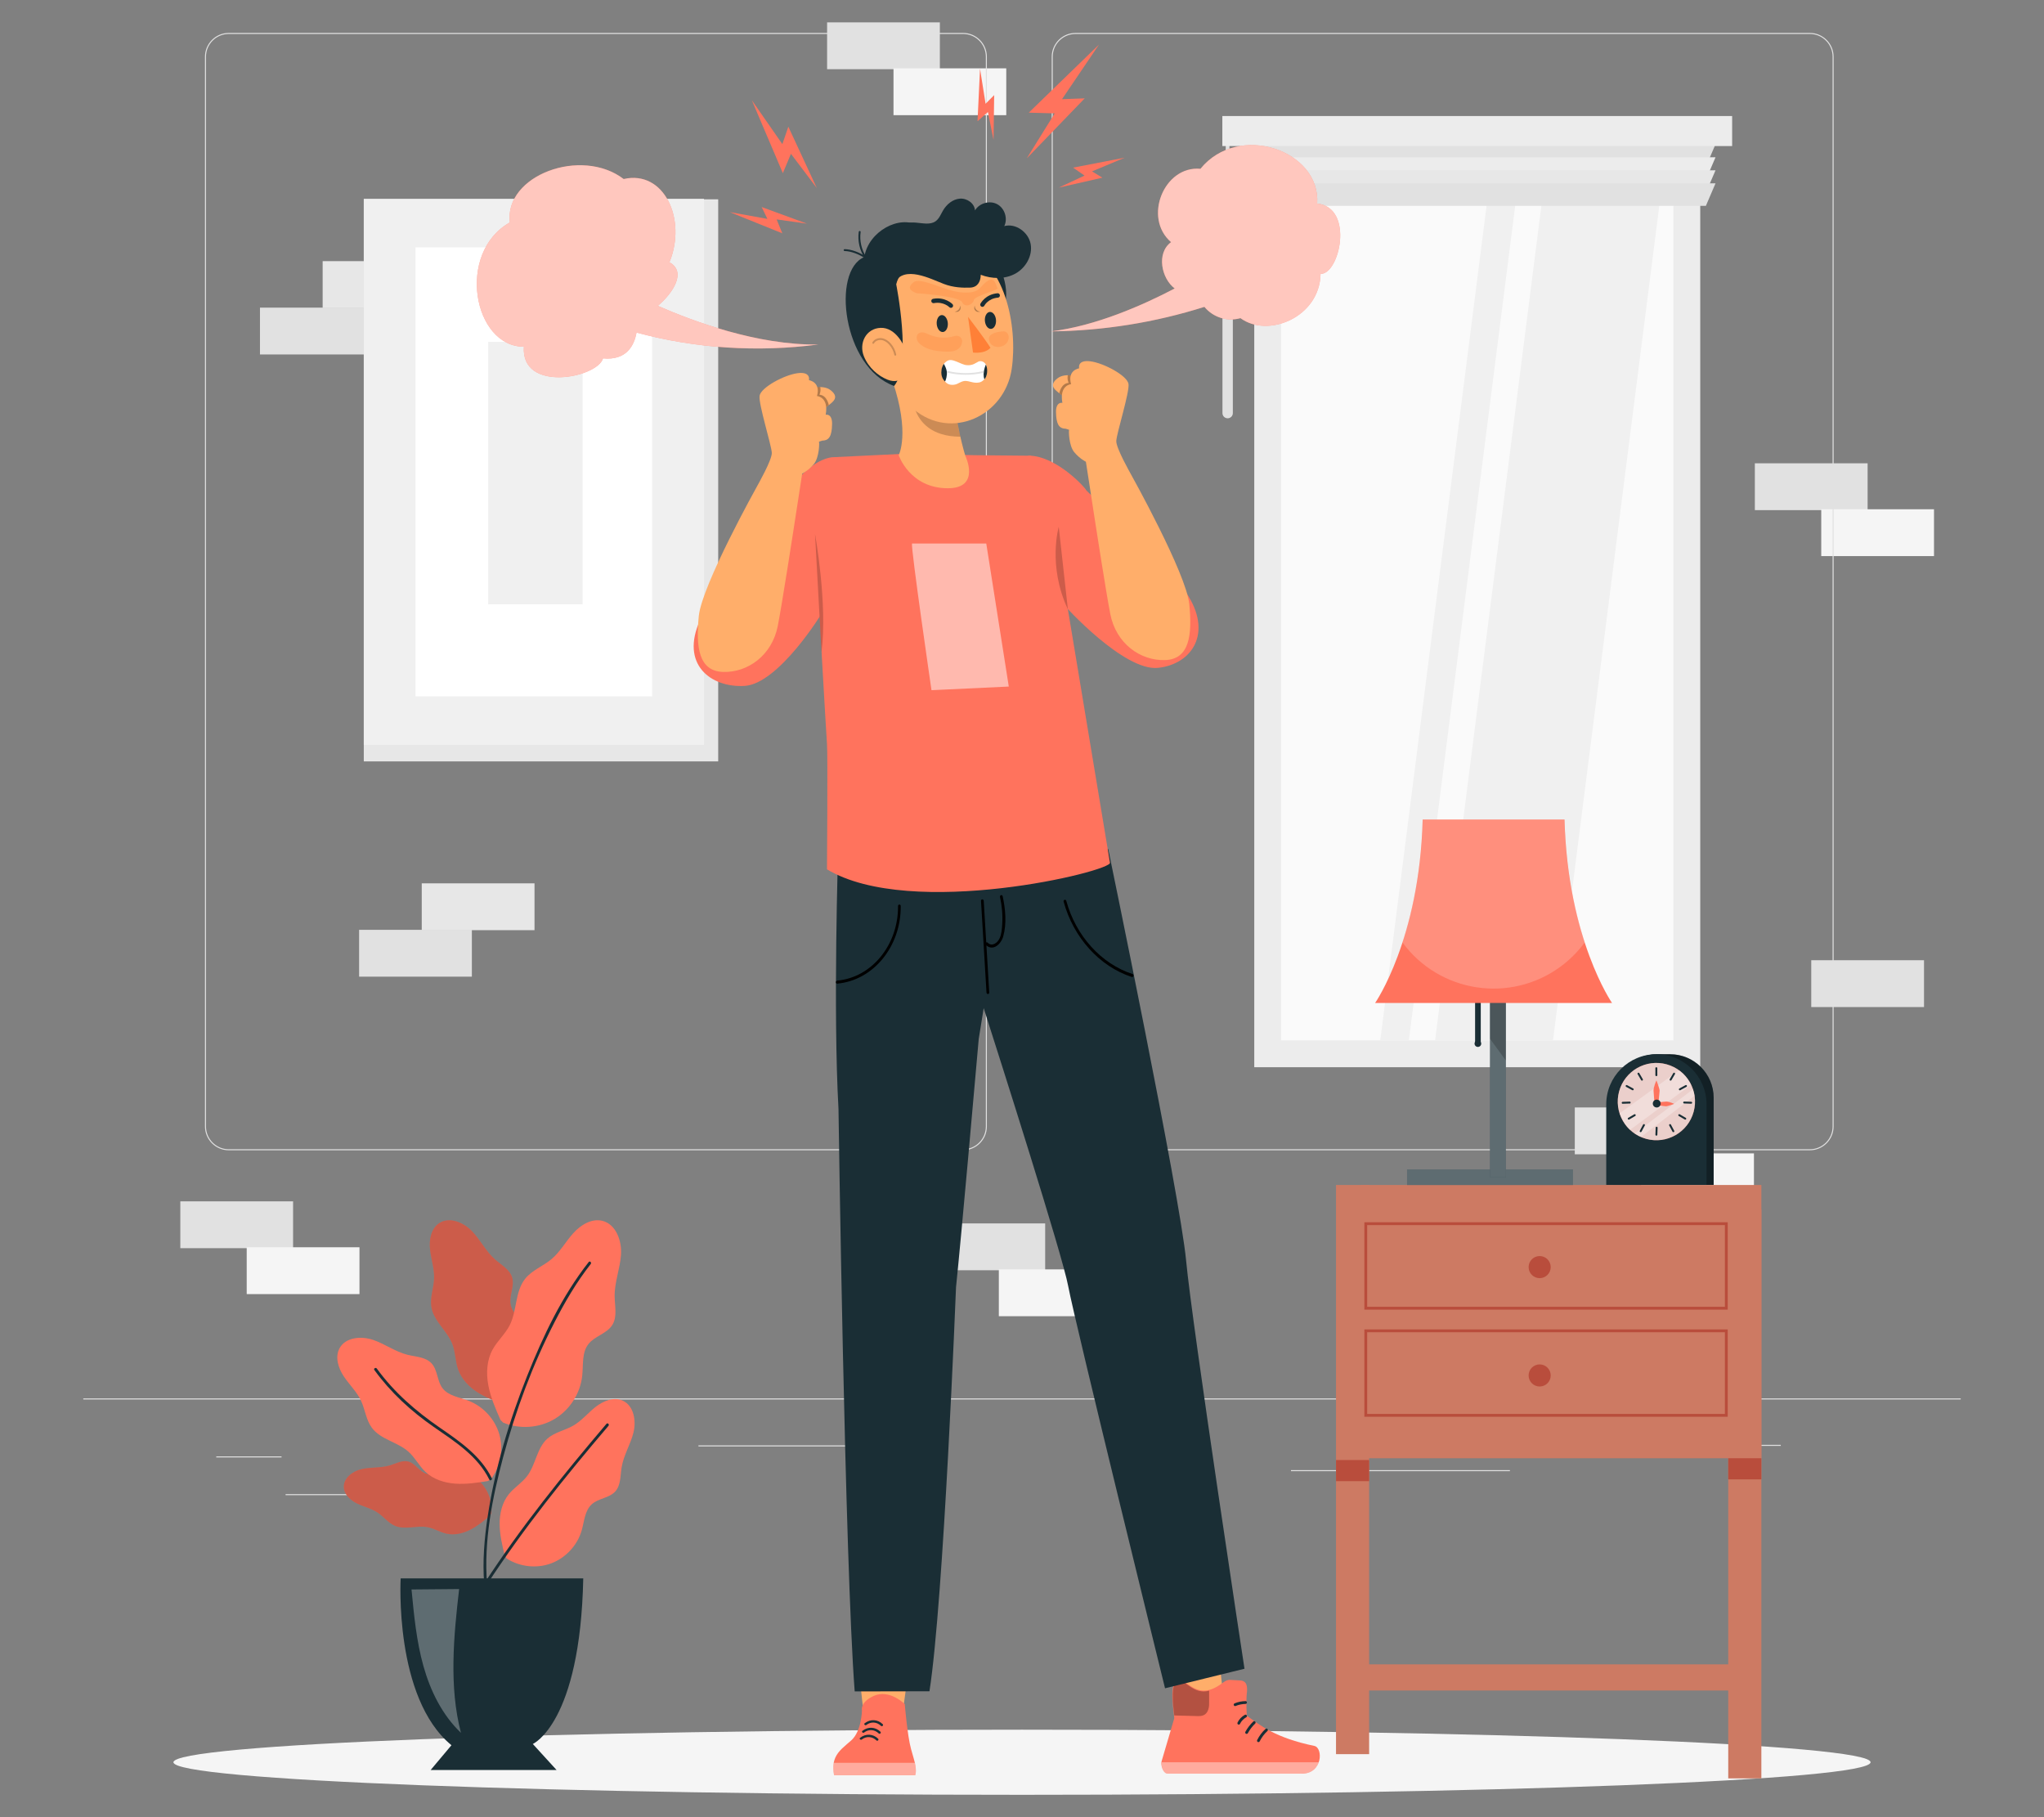 <?xml version="1.0" encoding="UTF-8"?>
<svg id="Layer_2" data-name="Layer 2" xmlns="http://www.w3.org/2000/svg" viewBox="0 0 540 480">
  <rect x="0" y="0" width="540" height="480" fill="#808080" stroke="none"/>
  <defs>
    <style>
      .cls-1, .cls-2, .cls-3, .cls-4, .cls-5, .cls-6, .cls-7, .cls-8, .cls-9, .cls-10, .cls-11, .cls-12, .cls-13, .cls-14, .cls-15, .cls-16, .cls-17, .cls-18, .cls-19, .cls-20, .cls-21, .cls-22, .cls-23, .cls-24, .cls-25, .cls-26 {
        stroke-width: 0px;
      }

      .cls-1, .cls-2, .cls-9, .cls-18, .cls-20, .cls-22, .cls-26 {
        fill: #fff;
      }

      .cls-1, .cls-27 {
        opacity: .4;
      }

      .cls-2, .cls-4, .cls-15, .cls-28, .cls-29 {
        opacity: .2;
      }

      .cls-2, .cls-4, .cls-28, .cls-20, .cls-30 {
        isolation: isolate;
      }

      .cls-3, .cls-10 {
        fill: #ff735d;
      }

      .cls-5 {
        fill: #e1e1e1;
      }

      .cls-6 {
        fill: #ececec;
      }

      .cls-8, .cls-31, .cls-25, .cls-30, .cls-26 {
        opacity: .3;
      }

      .cls-9 {
        opacity: .5;
      }

      .cls-10, .cls-22 {
        opacity: .7;
      }

      .cls-11 {
        fill: #ffae6a;
      }

      .cls-32 {
        stroke: #b94d3c;
        stroke-miterlimit: 10;
        stroke-width: .75px;
      }

      .cls-32, .cls-14, .cls-33, .cls-29 {
        fill: none;
      }

      .cls-12 {
        fill: #f5f5f5;
      }

      .cls-13 {
        fill: #f0f0f0;
      }

      .cls-16 {
        fill: #1a2e35;
      }

      .cls-17 {
        fill: #e7e7e7;
      }

      .cls-19 {
        fill: #fafafa;
      }

      .cls-20 {
        opacity: .6;
      }

      .cls-21, .cls-25 {
        fill: #ff8037;
      }

      .cls-23 {
        fill: #b94d3c;
      }

      .cls-24 {
        fill: #cd7a63;
      }

      .cls-33 {
        stroke: #1a2e35;
      }

      .cls-33, .cls-29 {
        stroke-linecap: round;
        stroke-linejoin: round;
        stroke-width: .5px;
      }

      .cls-29 {
        stroke: #000;
      }
    </style>
  </defs>
  <g id="Layer_2-2" data-name="Layer 2">
    <g>
      <rect class="cls-14" width="540" height="480"/>
      <g>
        <g>
          <rect class="cls-5" x="94.87" y="245.61" width="29.79" height="12.37"/>
          <rect class="cls-5" x="478.51" y="253.64" width="29.79" height="12.37"/>
          <rect class="cls-17" x="111.42" y="233.33" width="29.79" height="12.37"/>
        </g>
        <g>
          <rect class="cls-5" x="68.68" y="81.26" width="29.79" height="12.37"/>
          <rect class="cls-17" x="85.24" y="68.98" width="29.79" height="12.37"/>
        </g>
        <g>
          <rect class="cls-5" x="246.33" y="323.16" width="29.79" height="12.37"/>
          <rect class="cls-12" x="263.88" y="335.3" width="29.79" height="12.37"/>
        </g>
        <g>
          <rect class="cls-5" x="463.61" y="122.38" width="29.79" height="12.37"/>
          <rect class="cls-12" x="481.15" y="134.52" width="29.79" height="12.37"/>
        </g>
        <g>
          <rect class="cls-5" x="218.51" y="5.91" width="29.79" height="12.37"/>
          <rect class="cls-12" x="236.05" y="18.05" width="29.79" height="12.37"/>
        </g>
        <g>
          <rect class="cls-5" x="416.04" y="292.53" width="29.79" height="12.37"/>
          <rect class="cls-12" x="433.58" y="304.66" width="29.79" height="12.37"/>
        </g>
        <g>
          <rect class="cls-5" x="47.64" y="317.33" width="29.79" height="12.37"/>
          <rect class="cls-12" x="65.18" y="329.46" width="29.79" height="12.37"/>
        </g>
        <g>
          <g>
            <g>
              <path class="cls-5" d="m478.13,303.84h-193.99c-3.47,0-6.29-2.82-6.29-6.29V14.99c0-3.47,2.82-6.29,6.29-6.29h193.99c3.47,0,6.29,2.82,6.29,6.29v282.56c0,3.47-2.82,6.29-6.29,6.29ZM284.14,8.97c-3.32,0-6.02,2.7-6.02,6.02v282.56c0,3.32,2.7,6.02,6.02,6.02h193.99c3.32,0,6.02-2.7,6.02-6.02V14.99c0-3.32-2.7-6.02-6.02-6.02h-193.99Z"/>
              <path class="cls-5" d="m254.43,303.84H60.44c-3.47,0-6.29-2.82-6.29-6.29V14.99c0-3.47,2.82-6.29,6.29-6.29h193.99c3.47,0,6.29,2.82,6.29,6.29v282.56c0,3.47-2.82,6.29-6.29,6.29ZM60.44,8.97c-3.32,0-6.02,2.7-6.02,6.02v282.56c0,3.32,2.7,6.02,6.02,6.02h193.99c3.32,0,6.02-2.7,6.02-6.02V14.99c0-3.32-2.7-6.02-6.02-6.02H60.44Z"/>
            </g>
            <rect class="cls-5" x="22" y="369.39" width="496" height=".27"/>
          </g>
          <rect class="cls-5" x="57.14" y="384.7" width="17.24" height=".27"/>
          <rect class="cls-5" x="184.52" y="381.79" width="57.45" height=".27"/>
          <rect class="cls-5" x="75.45" y="394.67" width="38.91" height=".27"/>
          <rect class="cls-5" x="407.75" y="381.65" width="46.35" height=".27"/>
          <rect class="cls-5" x="463.67" y="381.65" width="6.79" height=".27"/>
          <rect class="cls-5" x="341.06" y="388.33" width="57.84" height=".27"/>
        </g>
        <g>
          <g>
            <rect class="cls-6" x="331.36" y="38.14" width="117.82" height="243.76"/>
            <rect class="cls-19" x="338.44" y="45.22" width="103.66" height="229.59"/>
            <polygon class="cls-13" points="379.13 274.81 410.28 274.81 439.53 45.22 408.38 45.22 379.13 274.81"/>
            <polygon class="cls-13" points="393.9 45.22 364.65 274.81 372.21 274.81 401.46 45.22 393.9 45.22"/>
            <polygon class="cls-5" points="450.67 44.05 329.87 44.05 327.32 38.1 453.22 38.1 450.67 44.05"/>
            <polygon class="cls-6" points="450.67 47.49 329.87 47.49 327.32 41.55 453.22 41.55 450.67 47.49"/>
            <polygon class="cls-17" points="450.67 50.93 329.87 50.93 327.32 44.98 453.22 44.98 450.67 50.93"/>
            <polygon class="cls-5" points="450.67 54.38 329.87 54.38 327.32 48.43 453.22 48.43 450.67 54.38"/>
            <path class="cls-5" d="m324.33,110.49h0c-.76,0-1.37-.61-1.37-1.37h0v-46.27c0-.75.62-1.36,1.37-1.36h0c.76,0,1.37.61,1.37,1.37v46.26c0,.76-.61,1.37-1.37,1.37h0Z"/>
            <rect class="cls-5" x="323.82" y="36.99" width=".99" height="27.47"/>
          </g>
          <rect class="cls-6" x="322.93" y="30.65" width="134.68" height="7.93"/>
        </g>
        <g>
          <rect class="cls-17" x="96.11" y="52.65" width="93.63" height="148.47"/>
          <rect class="cls-13" x="96.11" y="52.52" width="89.88" height="144.25"/>
          <rect class="cls-18" x="109.77" y="65.33" width="62.51" height="118.62"/>
          <rect class="cls-13" x="128.98" y="90.31" width="24.94" height="69.32"/>
        </g>
        <path class="cls-12" d="m494.18,465.49c0,4.75-100.37,8.6-224.18,8.6s-224.18-3.85-224.18-8.6,100.37-8.6,224.18-8.6,224.18,3.85,224.18,8.6Z"/>
        <g>
          <g>
            <path class="cls-16" d="m437.76,278.47h3.45c6.36,0,11.52,5.16,11.52,11.52v23.02h-26.49v-23.02c0-6.36,5.16-11.52,11.52-11.52Z"/>
            <path class="cls-8" d="m437.76,278.47h3.45c6.36,0,11.52,5.16,11.52,11.52v23.02h-26.49v-23.02c0-6.36,5.16-11.52,11.52-11.52Z"/>
            <path class="cls-16" d="m450.84,313.01h-26.49v-21.29c0-7.32,5.93-13.25,13.25-13.25h0c7.32,0,13.25,5.93,13.25,13.25v21.29Z"/>
            <g>
              <circle class="cls-10" cx="437.59" cy="290.97" r="10.21" transform="translate(41.41 636.21) rotate(-74.69)"/>
              <circle class="cls-22" cx="437.59" cy="290.97" r="10.21" transform="translate(41.41 636.21) rotate(-74.69)"/>
              <path class="cls-26" d="m431.87,299.42l15.4-11.69s.34,1.17.41,1.7l-14.15,10.9s-1.38-.71-1.66-.91Z"/>
              <path class="cls-26" d="m443.58,282.71s-15.71,11.39-15.71,11.39c0,0,1.19,3.14,2.77,4.35,0,0,16.13-11.94,16.13-11.93,0,.01-1.05-2.39-3.2-3.82Z"/>
              <g>
                <path class="cls-16" d="m437.33,282.16v1.84c0,.14.12.26.26.26s.26-.12.26-.26v-.11c0-.14-.12-.26-.26-.26s-.26.12-.26.26v.11h.51v-1.84c0-.14-.12-.26-.26-.26s-.26.12-.26.26h0Z"/>
                <path class="cls-16" d="m442.06,283.47c-.31.53-.62,1.06-.93,1.59-.07.12-.03.29.09.35.12.06.28.03.35-.09.02-.03.04-.06.06-.1.07-.12.03-.29-.09-.35-.12-.06-.28-.03-.35.09-.02.03-.04.06-.06.1l.44.26c.31-.53.62-1.06.93-1.59.07-.12.03-.29-.09-.35-.12-.06-.28-.03-.35.09h0Z"/>
                <path class="cls-16" d="m445.29,286.64c-.54.29-1.08.58-1.62.88-.12.06-.17.24-.09.35.08.12.22.16.35.09.03-.02.07-.04.1-.05.12-.06.17-.24.09-.35-.08-.12-.22-.16-.35-.09-.03.02-.07.04-.1.05.09.15.17.3.26.44.54-.29,1.08-.58,1.62-.88.12-.06.17-.24.09-.35-.08-.12-.22-.16-.35-.09h0Z"/>
                <path class="cls-16" d="m446.78,291.03c-.61-.02-1.23-.04-1.84-.06-.14,0-.26.12-.26.26,0,.14.12.25.26.26.04,0,.07,0,.11,0,.14,0,.26-.12.26-.26,0-.14-.12-.25-.26-.26-.04,0-.07,0-.11,0v.51c.61.02,1.23.04,1.84.06.14,0,.26-.12.26-.26,0-.14-.12-.25-.26-.26h0Z"/>
                <g>
                  <path class="cls-16" d="m445.36,295.27c-.53-.31-1.06-.62-1.59-.93-.12-.07-.29-.03-.35.09-.07.12-.03.28.09.35.03.02.06.04.1.06.12.07.29.03.35-.09.07-.12.03-.28-.09-.35l-.1-.06c-.09.15-.17.3-.26.44.53.31,1.06.62,1.59.93.12.07.29.03.35-.09.07-.12.03-.28-.09-.35h0Z"/>
                  <path class="cls-16" d="m442.3,298.67c-.29-.54-.58-1.08-.87-1.62-.06-.12-.24-.17-.35-.09-.12.08-.16.22-.09.35.02.03.03.07.05.1.06.12.24.17.35.09.12-.08.16-.22.09-.35-.02-.03-.03-.07-.05-.1-.15.09-.3.17-.44.26.29.54.58,1.08.87,1.62.06.12.24.17.35.09.12-.08.16-.22.09-.35h0Z"/>
                  <path class="cls-16" d="m437.85,299.72c.02-.61.04-1.23.07-1.84,0-.14-.12-.26-.26-.26-.14,0-.25.12-.26.26,0,.04,0,.07,0,.11,0,.14.12.26.26.26.14,0,.25-.12.26-.26,0-.04,0-.07,0-.11h-.51c-.02.61-.04,1.23-.07,1.84,0,.14.12.26.26.26.14,0,.25-.12.26-.26h0Z"/>
                </g>
                <path class="cls-16" d="m432.64,283.73c.31.53.62,1.06.93,1.59.15-.09.3-.17.44-.26-.02-.03-.04-.06-.06-.1-.07-.12-.23-.17-.35-.09-.12.08-.16.23-.09.35.02.03.04.06.06.1.07.12.23.17.35.09.12-.08.16-.23.09-.35-.31-.53-.62-1.06-.93-1.59-.07-.12-.23-.17-.35-.09-.12.08-.16.23-.09.35h0Z"/>
                <path class="cls-16" d="m429.6,287.08c.54.29,1.08.58,1.62.88.09-.15.17-.3.26-.44-.03-.02-.07-.04-.1-.05-.12-.06-.28-.03-.35.09-.06.12-.03.28.09.35.03.02.07.04.1.05.12.06.28.03.35-.09.06-.12.03-.28-.09-.35-.54-.29-1.08-.58-1.62-.88-.12-.06-.28-.03-.35.09-.06.12-.03.28.09.35h0Z"/>
                <path class="cls-16" d="m428.7,291.55l1.84-.06v-.51s-.07,0-.11,0c-.14,0-.26.11-.26.26s.12.26.26.26c.04,0,.07,0,.11,0,.14,0,.26-.11.26-.26s-.12-.26-.26-.26l-1.84.06c-.14,0-.26.11-.26.26s.12.26.26.26h0Z"/>
                <g>
                  <path class="cls-16" d="m430.42,295.71c.53-.31,1.06-.62,1.59-.93-.09-.15-.17-.3-.26-.44-.03.02-.06.04-.1.06-.12.07-.17.23-.09.35.08.12.23.16.35.09.03-.02.06-.04.1-.06.12-.07.17-.23.09-.35-.08-.12-.23-.16-.35-.09-.53.31-1.06.62-1.59.93-.12.07-.17.23-.09.35.08.12.23.16.35.09h0Z"/>
                  <path class="cls-16" d="m433.66,298.93c.29-.54.58-1.08.87-1.62l-.44-.26s-.03.07-.05.1c-.06.12-.03.28.09.35.12.06.28.03.35-.09.02-.03.03-.07.05-.1.06-.12.03-.28-.09-.35-.12-.06-.28-.03-.35.09-.29.54-.58,1.08-.87,1.62-.06.12-.03.28.09.35.12.06.28.03.35-.09h0Z"/>
                </g>
              </g>
              <path class="cls-3" d="m437.14,291.69c-.06.02-.22-2.72-.29-3.56-.08-.84.74-2.76.76-2.76s.86,2.28.84,2.74c-.02.63-.37,3.58-.37,3.58h-.94Z"/>
              <path class="cls-3" d="m437.41,291.21s2.1-.17,2.74-.23c.65-.06,2.13.57,2.13.59s-1.75.66-2.11.65c-.48-.02-2.76-.29-2.76-.29v-.72Z"/>
              <path class="cls-16" d="m438.73,291.5c0,.57-.46,1.04-1.04,1.04s-1.04-.46-1.04-1.04.46-1.04,1.04-1.04,1.04.46,1.04,1.04Z"/>
            </g>
          </g>
          <g>
            <rect class="cls-24" x="352.96" y="313.01" width="8.75" height="150.34"/>
            <rect class="cls-24" x="456.58" y="319.41" width="8.75" height="150.34"/>
            <rect class="cls-24" x="359.51" y="313.01" width="105.82" height="72.18"/>
            <rect class="cls-32" x="360.82" y="323.23" width="95.25" height="22.33"/>
            <rect class="cls-32" x="360.82" y="351.53" width="95.25" height="22.33"/>
            <path class="cls-23" d="m409.68,334.7c0,1.61-1.31,2.92-2.92,2.92s-2.92-1.31-2.92-2.92,1.31-2.92,2.92-2.92,2.92,1.31,2.92,2.92Z"/>
            <path class="cls-23" d="m409.68,363.32c0,1.61-1.31,2.92-2.92,2.92s-2.92-1.31-2.92-2.92,1.31-2.92,2.92-2.92,2.92,1.31,2.92,2.92Z"/>
            <rect class="cls-23" x="352.96" y="385.66" width="8.75" height="5.58"/>
            <rect class="cls-23" x="456.58" y="385.19" width="8.75" height="5.58"/>
            <rect class="cls-24" x="360.82" y="439.63" width="97.07" height="6.91"/>
          </g>
          <g>
            <path class="cls-16" d="m389.7,262.52v12.59c0,.97,1.5.97,1.5,0v-12.59c0-.97-1.5-.97-1.5,0h0Z"/>
            <rect class="cls-16" x="371.73" y="308.9" width="43.81" height="4.11"/>
            <rect class="cls-26" x="371.73" y="308.9" width="43.81" height="4.11"/>
            <rect class="cls-16" x="393.64" y="248.12" width="4.19" height="62.83"/>
            <rect class="cls-26" x="393.64" y="248.12" width="4.19" height="62.83"/>
            <path class="cls-3" d="m375.84,216.48h37.49c.83,31.61,12.55,48.45,12.55,48.45h-62.59s11.73-16.83,12.56-48.45Z"/>
            <path class="cls-2" d="m370.51,248.94c9.76,13.29,28.44,16.16,41.74,6.41,2.45-1.8,4.61-3.96,6.41-6.41-3.33-10.51-5.13-21.45-5.33-32.47h-37.49c-.21,11.02-2,21.96-5.32,32.47Z"/>
            <polygon class="cls-4" points="397.82 280.12 393.64 274.38 393.64 264.93 397.82 264.93 397.82 280.12"/>
            <path class="cls-16" d="m391.32,275.66c0,.49-.39.88-.88.88s-.88-.39-.88-.88.39-.88.88-.88.88.39.88.88Z"/>
          </g>
        </g>
        <g>
          <path class="cls-3" d="m133.35,410.95c-.66-2.74-1.33-5.51-1.35-8.33-.03-2.82.65-5.74,2.42-7.93,1.42-1.77,3.45-2.97,4.83-4.78,2.31-3.02,2.55-7.43,5.41-9.94,1.91-1.67,4.58-2.12,6.78-3.39,2.23-1.28,3.89-3.36,5.91-4.95,2.02-1.59,4.8-2.71,7.15-1.66,2.95,1.32,3.63,5.31,2.85,8.45-.79,3.14-2.6,5.97-3.12,9.16-.37,2.21-.18,4.73-1.69,6.39-1.59,1.75-4.41,1.78-6.18,3.36-1.87,1.67-1.99,4.49-2.68,6.91-1.13,3.94-4.21,7.27-8.05,8.71-3.84,1.44-8.35.94-11.79-1.29"/>
          <g>
            <path class="cls-3" d="m134.26,371.24c-2.68-.89-5.38-1.79-7.78-3.26-2.41-1.47-4.52-3.59-5.45-6.25-.75-2.14-.69-4.5-1.5-6.63-1.34-3.56-4.96-6.1-5.57-9.86-.41-2.51.63-5.01.72-7.55.09-2.57-.79-5.07-1.07-7.63-.28-2.56.24-5.5,2.38-6.94,2.68-1.81,6.43-.27,8.68,2.06s3.69,5.37,6.12,7.5c1.68,1.48,3.91,2.66,4.53,4.82.65,2.27-.82,4.69-.42,7.02.43,2.47,2.76,4.07,4.44,5.93,2.75,3.05,3.94,7.42,3.13,11.44-.81,4.02-3.62,7.58-7.33,9.32"/>
            <g class="cls-28">
              <path class="cls-7" d="m134.26,371.24c-2.68-.89-5.38-1.79-7.78-3.26-2.41-1.47-4.52-3.59-5.45-6.25-.75-2.14-.69-4.5-1.5-6.63-1.34-3.56-4.96-6.1-5.57-9.86-.41-2.51.63-5.01.72-7.55.09-2.57-.79-5.07-1.07-7.63-.28-2.56.24-5.5,2.38-6.94,2.68-1.81,6.43-.27,8.68,2.06s3.69,5.37,6.12,7.5c1.68,1.48,3.91,2.66,4.53,4.82.65,2.27-.82,4.69-.42,7.02.43,2.47,2.76,4.07,4.44,5.93,2.75,3.05,3.94,7.42,3.13,11.44-.81,4.02-3.62,7.58-7.33,9.32"/>
            </g>
          </g>
          <g>
            <path class="cls-3" d="m129.47,400.35c-1.66,1.38-3.33,2.77-5.26,3.74-1.93.97-4.15,1.49-6.26,1.02-1.69-.38-3.21-1.36-4.91-1.7-2.85-.56-5.96.76-8.65-.35-1.79-.74-3-2.43-4.62-3.51-1.63-1.1-3.61-1.53-5.39-2.38-1.77-.85-3.48-2.38-3.55-4.34-.09-2.47,2.42-4.29,4.83-4.8,2.42-.52,4.97-.24,7.34-.95,1.64-.5,3.3-1.47,4.95-1,1.74.5,2.71,2.42,4.39,3.1,1.78.72,3.75-.15,5.64-.49,3.08-.56,6.41.43,8.69,2.58,2.28,2.15,3.47,5.41,3.1,8.52"/>
            <g class="cls-28">
              <path class="cls-7" d="m129.47,400.35c-1.66,1.38-3.33,2.77-5.26,3.74-1.93.97-4.15,1.49-6.26,1.02-1.69-.38-3.21-1.36-4.91-1.7-2.85-.56-5.96.76-8.65-.35-1.79-.74-3-2.43-4.62-3.51-1.63-1.1-3.61-1.53-5.39-2.38-1.77-.85-3.48-2.38-3.55-4.34-.09-2.47,2.42-4.29,4.83-4.8,2.42-.52,4.97-.24,7.34-.95,1.64-.5,3.3-1.47,4.95-1,1.74.5,2.71,2.42,4.39,3.1,1.78.72,3.75-.15,5.64-.49,3.08-.56,6.41.43,8.69,2.58,2.28,2.15,3.47,5.41,3.1,8.52"/>
            </g>
          </g>
          <path class="cls-3" d="m128.87,391.21c-2.85.45-5.72.9-8.59.69-2.87-.21-5.79-1.13-7.88-3.11-1.68-1.59-2.74-3.76-4.47-5.31-2.89-2.6-7.36-3.21-9.68-6.33-1.55-2.08-1.78-4.84-2.89-7.19-1.12-2.38-3.1-4.23-4.55-6.42-1.45-2.19-2.36-5.11-1.1-7.42,1.58-2.9,5.71-3.26,8.84-2.2,3.13,1.06,5.87,3.13,9.07,3.93,2.22.55,4.8.58,6.37,2.25,1.65,1.76,1.45,4.64,2.91,6.57,1.55,2.04,4.41,2.4,6.81,3.3,3.92,1.48,7.06,4.88,8.21,8.91,1.15,4.03.27,8.58-2.28,11.9"/>
          <path class="cls-3" d="m132.22,375.07c-1.3-2.96-2.61-5.96-3.21-9.14-.6-3.18-.42-6.61,1.13-9.45,1.25-2.28,3.3-4.06,4.49-6.37,2-3.88,1.39-8.91,4.11-12.33,1.82-2.28,4.75-3.32,6.98-5.2,2.26-1.9,3.71-4.58,5.68-6.78,1.96-2.21,4.88-4.03,7.74-3.32,3.6.89,5.18,5.27,4.92,8.97s-1.73,7.27-1.68,10.98c.03,2.57.75,5.38-.62,7.56-1.44,2.3-4.63,2.91-6.3,5.04-1.78,2.27-1.34,5.48-1.64,8.34-.48,4.68-3.29,9.07-7.34,11.47-4.05,2.4-9.24,2.75-13.58.92"/>
          <path class="cls-16" d="m128.63,418.57c9.61-14.77,20.71-28.54,32.12-41.94.31-.37-.22-.9-.53-.53-11.45,13.45-22.6,27.27-32.24,42.09-.26.41.39.78.65.38h0Z"/>
          <path class="cls-16" d="m128.68,418.38c-.92-11.23,1.38-22.73,4.26-33.54,3.27-12.24,7.74-24.25,13.53-35.53,2.76-5.38,5.84-10.66,9.59-15.42.3-.38-.23-.91-.53-.53-7.04,8.95-12.05,19.52-16.25,30.04-4.76,11.92-8.5,24.39-10.43,37.1-.89,5.9-1.41,11.91-.93,17.87.04.48.79.48.75,0h0Z"/>
          <path class="cls-16" d="m129.92,390.45c-2.91-5.9-8.43-9.69-13.7-13.32-6.38-4.4-12.09-9.33-16.67-15.63-.28-.39-.93-.01-.65.38,4.33,5.96,9.65,10.84,15.68,15.03,5.56,3.86,11.6,7.65,14.69,13.92.21.43.86.05.65-.38h0Z"/>
          <path class="cls-16" d="m154.08,416.93h-48.23s-1.8,31.56,13.42,44.06l-5.5,6.55h33.27l-6.28-6.88s12.53-5.4,13.33-43.73Z"/>
          <g class="cls-30">
            <path class="cls-18" d="m121.3,419.74l-12.58.11c.65,6.8,1.3,13.65,3.14,20.22,1.85,6.58,4.97,12.94,9.92,17.65-3.19-12.17-1.93-25.49-.48-37.99Z"/>
          </g>
        </g>
        <g>
          <polygon class="cls-3" points="290.36 11.75 271.79 29.76 278.64 29.95 271.25 41.84 286.57 25.98 280.57 26.2 290.36 11.75"/>
          <polygon class="cls-3" points="297.14 41.65 283.5 44.28 286.52 46.38 279.71 49.56 291.25 46.93 288.5 45.27 297.14 41.65"/>
          <polygon class="cls-3" points="258.91 18.16 258.25 32.03 261 29.59 262.48 36.96 262.65 25.12 260.38 27.41 258.91 18.16"/>
        </g>
        <g>
          <polygon class="cls-3" points="198.62 26.47 206.82 45.74 208.96 40.63 215.79 49.67 208.27 33.47 206.69 38.07 198.62 26.47"/>
          <polygon class="cls-3" points="192.8 56.03 206.68 61.63 205.18 57.96 213.2 59.08 201.22 54.69 202.74 57.82 192.8 56.03"/>
        </g>
        <g id="freepik--Steam--inject-8">
          <path class="cls-3" d="m216.17,91c-16.17.23-33.33-6.24-42.38-10.21,4.04-3.42,7.66-8.99,3.07-11.51,4.66-11.37-1.41-24.45-12.09-21.99-11.2-8.55-31.58-.98-30.08,11.47-14.23,8.03-9.65,32.81,3.71,32.82-.82,12.22,19.44,8.26,20.91,3.08,6.23.61,8.25-3.44,8.85-6.81,15.64,4.19,31.95,5.26,48,3.15Z"/>
          <path class="cls-20" d="m216.17,91c-16.17.23-33.33-6.24-42.38-10.21,4.04-3.42,7.66-8.99,3.07-11.51,4.66-11.37-1.41-24.45-12.09-21.99-11.2-8.55-31.58-.98-30.08,11.47-14.23,8.03-9.65,32.81,3.71,32.82-.82,12.22,19.44,8.26,20.91,3.08,6.23.61,8.25-3.44,8.85-6.81,15.64,4.19,31.95,5.26,48,3.15Z"/>
          <path class="cls-3" d="m347.98,53.77c.93-14.1-20.8-21.55-30.84-9.18-9.62-.89-15.23,12.96-7.76,19.37-3.96,2.91-2.54,9.62.96,12.24-8.39,4.4-20.87,9.91-32.64,11.33,13.74-.15,27.38-2.33,40.49-6.47,2.3,2.79,6.03,3.96,9.52,2.98,7.24,5.31,20.92-.17,21.17-11.7,5.02.15,8.97-17.47-.89-18.58Z"/>
          <path class="cls-20" d="m347.98,53.77c.93-14.1-20.8-21.55-30.84-9.18-9.62-.89-15.23,12.96-7.76,19.37-3.96,2.91-2.54,9.62.96,12.24-8.39,4.4-20.87,9.91-32.64,11.33,13.74-.15,27.38-2.33,40.49-6.47,2.3,2.79,6.03,3.96,9.52,2.98,7.24,5.31,20.92-.17,21.17-11.7,5.02.15,8.97-17.47-.89-18.58Z"/>
        </g>
        <g>
          <g>
            <polygon class="cls-11" points="304.65 429.04 314.66 456.05 323.73 453.12 320.6 424.61 304.65 429.04"/>
            <g>
              <path class="cls-3" d="m329.42,447.19c.15-1.75.03-3.21-1.84-3.31l-2.66-.15c-1,0-1.72.67-2.53,1.23-6.09,4.24-8.59-1.23-10.95-1.23-3.04,0-1.08,9.7-1.23,10.21l-3.32,11.26c-.29.94.3,2.97,1.3,3.24.18.05.37.07.55.07h35.16c5.59,0,5.66-6.85,3.35-7.33-10.36-2.14-14.45-5.52-17.86-8,0,0-.22-3.3,0-5.98Z"/>
              <path class="cls-1" d="m343.92,468.51h-35.16c-.19,0-.37-.02-.55-.07-.68-.18-1.16-1.18-1.32-2.09v-.86h41.52c-.55,1.59-1.94,3.01-4.49,3.01Z"/>
              <path class="cls-16" d="m334.32,456.7c-.9.83-1.64,1.82-2.18,2.91-.09.18-.05.41.13.51.17.1.42.05.51-.13.52-1.04,1.21-1.97,2.07-2.76.15-.14.14-.39,0-.53-.15-.15-.38-.14-.53,0h0Z"/>
              <path class="cls-16" d="m331.09,454.74c-.82.79-1.53,1.7-2.07,2.7-.1.18-.04.41.13.51s.42.04.51-.13c.52-.96,1.16-1.8,1.95-2.55.15-.14.14-.39,0-.53s-.38-.14-.53,0h0Z"/>
              <path class="cls-16" d="m328.87,452.97c-.83.45-1.51,1.17-1.92,2.02-.08.18-.05.41.13.51.17.09.42.05.51-.13s.2-.39.33-.57c.03-.04.06-.08.09-.12,0,0,.07-.09.01-.02.02-.02.03-.04.05-.06.07-.08.14-.17.22-.25.15-.15.3-.3.47-.43-.04.03-.02.02,0,0,.02-.01.04-.03.06-.04.05-.03.1-.07.15-.1.09-.06.18-.11.28-.17.17-.09.24-.35.13-.51s-.33-.24-.51-.13h0Z"/>
              <path class="cls-16" d="m329.05,449.34c-.98.01-1.95.21-2.85.58-.19.08-.32.25-.26.46.05.18.27.34.46.26.84-.35,1.74-.54,2.65-.55.2,0,.38-.17.38-.38s-.17-.38-.38-.38h0Z"/>
              <g class="cls-31">
                <path class="cls-7" d="m319.42,450.45c-.06,1.01-.43,2.11-1.37,2.58-.58.29-1.27.28-1.93.26-1.96-.05-3.92-.11-5.88-.16l-.02-.05c-.31-2.65-1.14-9.12,1.29-9.12,1.91,0,3.92,3.71,7.93,2.63-.03,1.4.03,3.19-.01,3.87Z"/>
              </g>
            </g>
          </g>
          <g>
            <polygon class="cls-11" points="242.09 425.9 238.08 455.29 228.5 455.77 225.4 427.44 242.09 425.9"/>
            <path class="cls-3" d="m220.34,468.94h21.43s.47-.9-.07-3.3c-.08-.37-.19-.78-.33-1.23,0-.02-.01-.04-.02-.07-.2-.66-.43-1.48-.67-2.36-.98-3.59-1.65-11.84-1.65-11.84,0,0-4.05-4.07-8.22-2.16-3.66,1.67-3.09,3.79-3.09,3.79,0,0-.06,5.47-2.83,7.95-1.72,1.53-3.42,2.71-4.24,4.62-.15.36-.27.73-.36,1.14,0,.05-.02.1-.03.15-.17.92-.16,1.99.09,3.3Z"/>
            <g class="cls-27">
              <path class="cls-18" d="m241.7,465.64c.53,2.4.07,3.3.07,3.3h-21.43c-.25-1.3-.26-2.38-.09-3.3h21.45Z"/>
            </g>
            <path class="cls-16" d="m228.88,455.64c1.21-.94,2.79-.82,3.87.24.29.28.74-.16.45-.45-1.35-1.32-3.28-1.39-4.76-.24-.32.25.13.69.45.45h0Z"/>
            <path class="cls-16" d="m228.28,457.64c1.21-.94,2.79-.82,3.87.24.29.28.74-.16.45-.45-1.35-1.32-3.28-1.39-4.76-.24-.32.25.13.69.45.45h0Z"/>
            <path class="cls-16" d="m227.67,459.48c1.2-.94,2.79-.82,3.87.24.29.28.74-.16.45-.45-1.35-1.32-3.28-1.39-4.76-.24-.32.25.13.69.45.45h0Z"/>
          </g>
          <g>
            <path class="cls-16" d="m221.43,224.78l44.35.42,27-.92s18.96,91.42,20.57,108.64c1.61,17.22,15.43,107.87,15.43,107.87l-20.99,5.16s-23.87-96.93-25.59-106.25c-1.5-8.12-18.09-60.17-22.32-73.4-.43,2.71-.86,5.43-1.31,8.13-1.07,12.2-4.51,51.11-6,65.59,0,0-3.25,82.7-7.02,106.72l-19.75.04c-2.61-34.09-4.28-153.85-4.28-153.85h0c-1.46-26.01-.09-68.15-.09-68.15Z"/>
            <path class="cls-7" d="m281.7,237.96c2.51,9.22,9.22,16.63,17.49,19.32.45.15.26.93-.19.78-8.52-2.77-15.41-10.4-18-19.89-.14-.5.56-.71.7-.22h0Z"/>
            <path class="cls-7" d="m259.17,237.95c.49,8.07.97,16.15,1.45,24.22.02.52.74.52.72,0-.26-4.14-.5-8.29-.74-12.44,1.78,1.54,3.86-.33,4.44-2.38.95-3.33.59-7.29-.15-10.62-.12-.51-.81-.29-.7.21.52,2.34.74,4.74.59,7.15-.07,1.22-.17,2.63-.69,3.75-.57,1.25-2.01,2.3-3.16,1.17-.13-.12-.27-.13-.38-.07-.22-3.66-.44-7.33-.66-10.98-.02-.52-.74-.52-.72,0Z"/>
            <path class="cls-7" d="m237.96,239.33c.1,10.7-7.26,19.65-16.78,20.49-.46.04-.45-.76,0-.8,9.13-.81,16.16-9.46,16.07-19.7,0-.51.71-.51.71,0h0Z"/>
          </g>
          <path class="cls-3" d="m293.24,227.86l-11.12-66.92-9.73-40.56-15.04-.14-17.31-.43-20.35.98-3.2,41.59s1.81,31.93,1.99,34.07c.23,2.63,0,33.18,0,33.18,22.32,13.41,75.59.46,74.76-1.77Z"/>
          <g>
            <g>
              <path class="cls-11" d="m237.43,120.23s3.04-5.74-1.6-19.47c0-.01-1.22-2.56-1.22-2.58-.64-1.92-1.31-3.69-1.94-5.23-.01-.04-.01-.06-.01-.06l19.54,10.93c-.25,4.47,1.72,13,2.83,16.59,0,0,4.16,8.55-4.6,8.56-10.08.02-13.01-8.74-13.01-8.74Z"/>
              <path class="cls-15" d="m252.81,110.07l-11.06-1.99c1.14,3.36,4.33,7.27,11.97,7.27,0,0-.93-3.78-.91-5.27Z"/>
            </g>
            <g>
              <path class="cls-16" d="m263.93,70.37c2.43,4.31,3.65,13.95-3.45,12.24-7.1-1.71-.73-19.64,3.45-12.24Z"/>
              <path class="cls-11" d="m232.11,83.65c1.81,12.01,2.59,18.82,9.24,24.42,10.01,8.43,24.11,1.74,25.93-10.6,1.64-11.11-1.59-28.88-13.85-32.53-12.08-3.59-23.13,6.7-21.32,18.71Z"/>
              <path class="cls-16" d="m228.34,67.89c1.07-6.8,9.35-11.23,14.31-8.24.74.45-4.36,2.72-3.78,2.45l.5,9.84c-.73-.1-2.06.87-2.6,3.16,0,0,4.22,21.03-.55,26.85-13.59-4.87-16.59-30.46-7.88-34.05Z"/>
              <path class="cls-11" d="m228.24,94.14c1.24,3.02,3.77,5.18,6.27,6.16,3.76,1.47,6.08-1.81,5.4-5.59-.61-3.4-3.3-8.26-7.25-8.11-3.89.14-5.83,4.09-4.42,7.54Z"/>
              <path class="cls-16" d="m247.47,85.61c.11,1.24.85,2.17,1.66,2.09.81-.08,1.37-1.15,1.27-2.38-.11-1.24-.85-2.17-1.66-2.09-.81.08-1.37,1.15-1.27,2.38Z"/>
              <path class="cls-16" d="m260.2,84.78c.11,1.24.85,2.17,1.66,2.09.81-.08,1.37-1.15,1.27-2.38-.11-1.24-.85-2.17-1.66-2.09-.81.08-1.38,1.15-1.27,2.38Z"/>
              <path class="cls-21" d="m255.74,83.69s4.45,5.79,5.93,8.18c-1.58,1.71-4.61,1.25-4.61,1.25l-1.32-9.43Z"/>
              <path class="cls-16" d="m246.18,79.87c.13.15.34.24.55.2,2.56-.47,4.06,1.06,4.07,1.07.22.23.59.24.82.02.23-.22.24-.59.02-.82-.08-.08-1.96-1.99-5.13-1.41-.32.06-.53.36-.47.67.02.1.06.19.13.27Z"/>
              <path class="cls-16" d="m264.09,78.32c.05-.1.08-.21.07-.33-.03-.32-.31-.56-.63-.53-3.19.28-4.43,2.64-4.5,2.74-.15.28-.04.64.24.79.28.15.63.04.78-.24.05-.1,1.03-1.91,3.59-2.13.2-.02.37-.14.46-.3Z"/>
            </g>
            <path class="cls-16" d="m272.28,64.43c-.58-3.09-3.93-5.53-6.96-4.71.98-2.02.1-4.73-1.88-5.79-1.98-1.06-4.72-.28-5.86,1.65-.11-1.88-2.12-3.26-4-3.11-1.88.15-3.49,1.5-4.44,3.12-.58.99-1.01,2.15-1.94,2.83-1.46,1.06-3.47.51-5.27.38-3.03-.23-6.13.92-8.28,3.07-2.15,2.15-3.29,5.25-3.06,8.28-1.67.45-2.5,1.8-3.59,3.15l9.26,1.48c2.6-4.85,9.6-1.1,13.11.23,2.52.96,5.01,1.03,6.92.96,1.91-.07,2.78-1.47,2.81-3.39,2.94,1.13,6.38,1.21,9.14-.3,2.76-1.51,4.62-4.76,4.04-7.85Z"/>
            <path class="cls-33" d="m228.89,68.16c-1.89-1.29-4.06-2.07-5.75-2.1"/>
            <path class="cls-33" d="m228.67,68.03c-1.32-1.96-1.88-4.43-1.55-6.77"/>
            <path class="cls-29" d="m230.7,90.56c.42-.76,1.39-1.12,2.25-.98.86.13,1.62.67,2.19,1.33.69.79,1.17,1.76,1.38,2.78"/>
          </g>
          <path class="cls-3" d="m219.68,120.79c.67-.11-2.36,40.66-2.36,40.83s-11.59,19.05-20.62,19.56c-9.03.51-17.03-5.79-11.75-17.37,5.28-11.58,21.67-30.66,21.67-31.17s5.83-10.71,13.06-11.85Z"/>
          <g>
            <path class="cls-18" d="m259.17,100.87c-.69.31-1.57.27-2.31.09-.74-.17-1.5-.44-2.25-.3-.65.12-1.21.52-1.82.77-.99.39-2.24.31-2.95-.48-.44-.48-.85-1.16-.95-1.8-.15-.99-.17-1.87.29-2.76.24-.47.9-1.06,1.41-1.22.45-.14.93-.05,1.38.08,1.03.31,1.85.81,2.89,1.11.34.1,1.44.27,2.47-.22l1.03-.56c.09-.07.21-.12.36-.15.91-.19,1.76.5,1.93,1.41.06.33.1.73.1,1.23,0,2.16-1.58,2.79-1.58,2.79Z"/>
            <path class="cls-16" d="m249.36,96.12s.91,1.42.8,2.73c-.11,1.31-.49,1.91-.49,1.91,0,0-1.26-.93-.93-3.08.17-1.12.63-1.56.63-1.56Z"/>
            <path class="cls-16" d="m260.45,96.31s-1.01,2.21-.39,3.86c0,0,.54-.41.71-1.69.17-1.28-.32-2.17-.32-2.17Z"/>
            <path class="cls-5" d="m250.28,98.43c3.12.74,6.36.76,9.48.05.28-.06.16-.5-.12-.43-3.04.69-6.2.67-9.24-.05-.28-.07-.4.37-.12.43h0Z"/>
          </g>
          <g class="cls-31">
            <path class="cls-7" d="m253.65,80.72c0,.4-.14.8-.41,1.09-.27.29-.65.48-1.04.51,0,0,.97.36,1.45-.5.27-.49,0-1.11,0-1.11Z"/>
          </g>
          <g class="cls-31">
            <path class="cls-7" d="m257.51,80.72c0,.4.14.8.41,1.09.27.29.65.48,1.04.51,0,0-.97.36-1.45-.5-.27-.49,0-1.11,0-1.11Z"/>
          </g>
          <g class="cls-31">
            <path class="cls-21" d="m254.19,90.35c.17-1.09-.92-1.94-1.97-1.6-2.15.7-4.69.53-6.73-.36-.46-.2-.91-.44-1.41-.55-.49-.11-1.05-.07-1.44.25-.47.39-.58,1.1-.38,1.68s.65,1.03,1.14,1.39c1.79,1.33,4.14,1.63,6.37,1.71.76.03,1.54.03,2.28-.17.74-.2,1.44-.64,1.8-1.31.15-.27.27-.65.33-1.05Z"/>
          </g>
          <g class="cls-31">
            <path class="cls-21" d="m266.44,88.66c-.1-.43-.37-.81-.73-1-.32-.16-.69-.16-1.04-.12-1.25.13-3.11.49-3.4,1.68-.09.75.28,1.52.84,1.94.56.43,1.27.55,1.94.47.95-.12,1.91-.69,2.29-1.67.16-.41.21-.87.1-1.3Z"/>
          </g>
          <path class="cls-25" d="m242.17,77.46s11.23.71,12.03,2.38c.8,1.67,2.95.51,3.08-.58s6.67-2.67,6.27-3.14c-.39-.46-.64-3.31-2.75-1.84s-1.72,3.17-6.34,2.99c-4.62-.18-11.21-4.36-13.22-2.64-2.02,1.72-.02,2.41.92,2.83Z"/>
          <path class="cls-15" d="m217.03,172.25l-1.71-31.2s3.36,18.42,1.71,31.2Z"/>
          <path class="cls-3" d="m271.66,120.37c-.68,0,9.42,39.23,9.45,39.39.03.17,15.86,17.63,24.85,16.65,8.99-.98,14.55-9.25,7.44-19.81-7.11-10.56-26.41-26.68-26.49-27.18-.08-.5-7.92-9.12-15.24-9.06Z"/>
          <g>
            <g>
              <path class="cls-11" d="m285.19,99.57s-3.78-1.26-5.84.38c-2.06,1.64-.99,2.74.1,3.6,1.09.86,2.28,1.91,2.39,1.86.1-.05,3.49-5.84,3.49-5.84"/>
              <path class="cls-8" d="m279.85,103.88s.45-2.63,2.47-2.74c0,0-.45-.93-.22-2.03h1.01s.45,2.63.49,2.76c.04.13-1.94,2.94-1.98,2.98-.04.04-.19.19-.28.19s-1.49-1.17-1.49-1.17Z"/>
            </g>
            <path class="cls-11" d="m278.98,108.94c-.06-2.95,1.69-2.52,1.69-2.52-.86-4.74,2.3-4.94,2.3-4.94-1.06-3.74,2.13-4.19,2.13-4.19,0,0-.6-2.3,2.96-1.85,3.56.45,9.78,3.81,10.08,6,.29,2.19-3.09,12.83-3.23,15.02-.12,1.83,3.75,8.57,3.86,8.8,0,0,14.64,26.2,15.43,34.35.79,8.15.07,14.55-6.43,14.75-6.5.2-12.92-4.37-14.44-12.15-1.11-5.65-3.89-23.58-5.33-33h0l-1.12-7.24s-1.63-.78-3.09-2.54c-1.45-1.76-1.48-5.83-1.34-5.86.14-.02-.93-.33-.93-.33-1.82-.02-2.48-1.35-2.53-4.3Z"/>
          </g>
          <g>
            <g>
              <path class="cls-11" d="m213.62,102.7s3.78-1.26,5.84.38c2.06,1.64.99,2.74-.09,3.6-1.09.86-2.28,1.91-2.39,1.86-.1-.05-3.49-5.84-3.49-5.84"/>
              <path class="cls-8" d="m218.96,107.01s-.45-2.63-2.47-2.74c0,0,.45-.93.22-2.03h-1.01s-.45,2.63-.49,2.76c-.04.13,1.94,2.94,1.98,2.98s.19.19.28.19,1.49-1.17,1.49-1.17Z"/>
            </g>
            <path class="cls-11" d="m219.83,112.07c.06-2.95-1.69-2.52-1.69-2.52.86-4.74-2.3-4.94-2.3-4.94,1.06-3.74-2.13-4.19-2.13-4.19,0,0,.6-2.3-2.96-1.85-3.56.45-9.78,3.81-10.08,6-.29,2.19,3.09,12.83,3.23,15.02.12,1.83-3.75,8.57-3.86,8.8,0,0-14.64,26.2-15.43,34.35-.79,8.15-.07,14.55,6.43,14.75,6.5.2,12.92-4.37,14.44-12.15,1.11-5.65,3.89-23.58,5.33-32.99h0l1.12-7.24s1.63-.78,3.09-2.54,1.48-5.83,1.34-5.86c-.14-.02.93-.33.93-.33,1.82-.02,2.48-1.35,2.53-4.3Z"/>
          </g>
          <path class="cls-15" d="m282.12,160.94l-2.41-21.78s-3,10.27,2.41,21.78Z"/>
          <path class="cls-9" d="m240.94,143.57c-.32,1.28,5.15,38.74,5.15,38.74l20.42-.96-5.95-37.78h-19.62Z"/>
        </g>
      </g>
    </g>
  </g>
</svg>